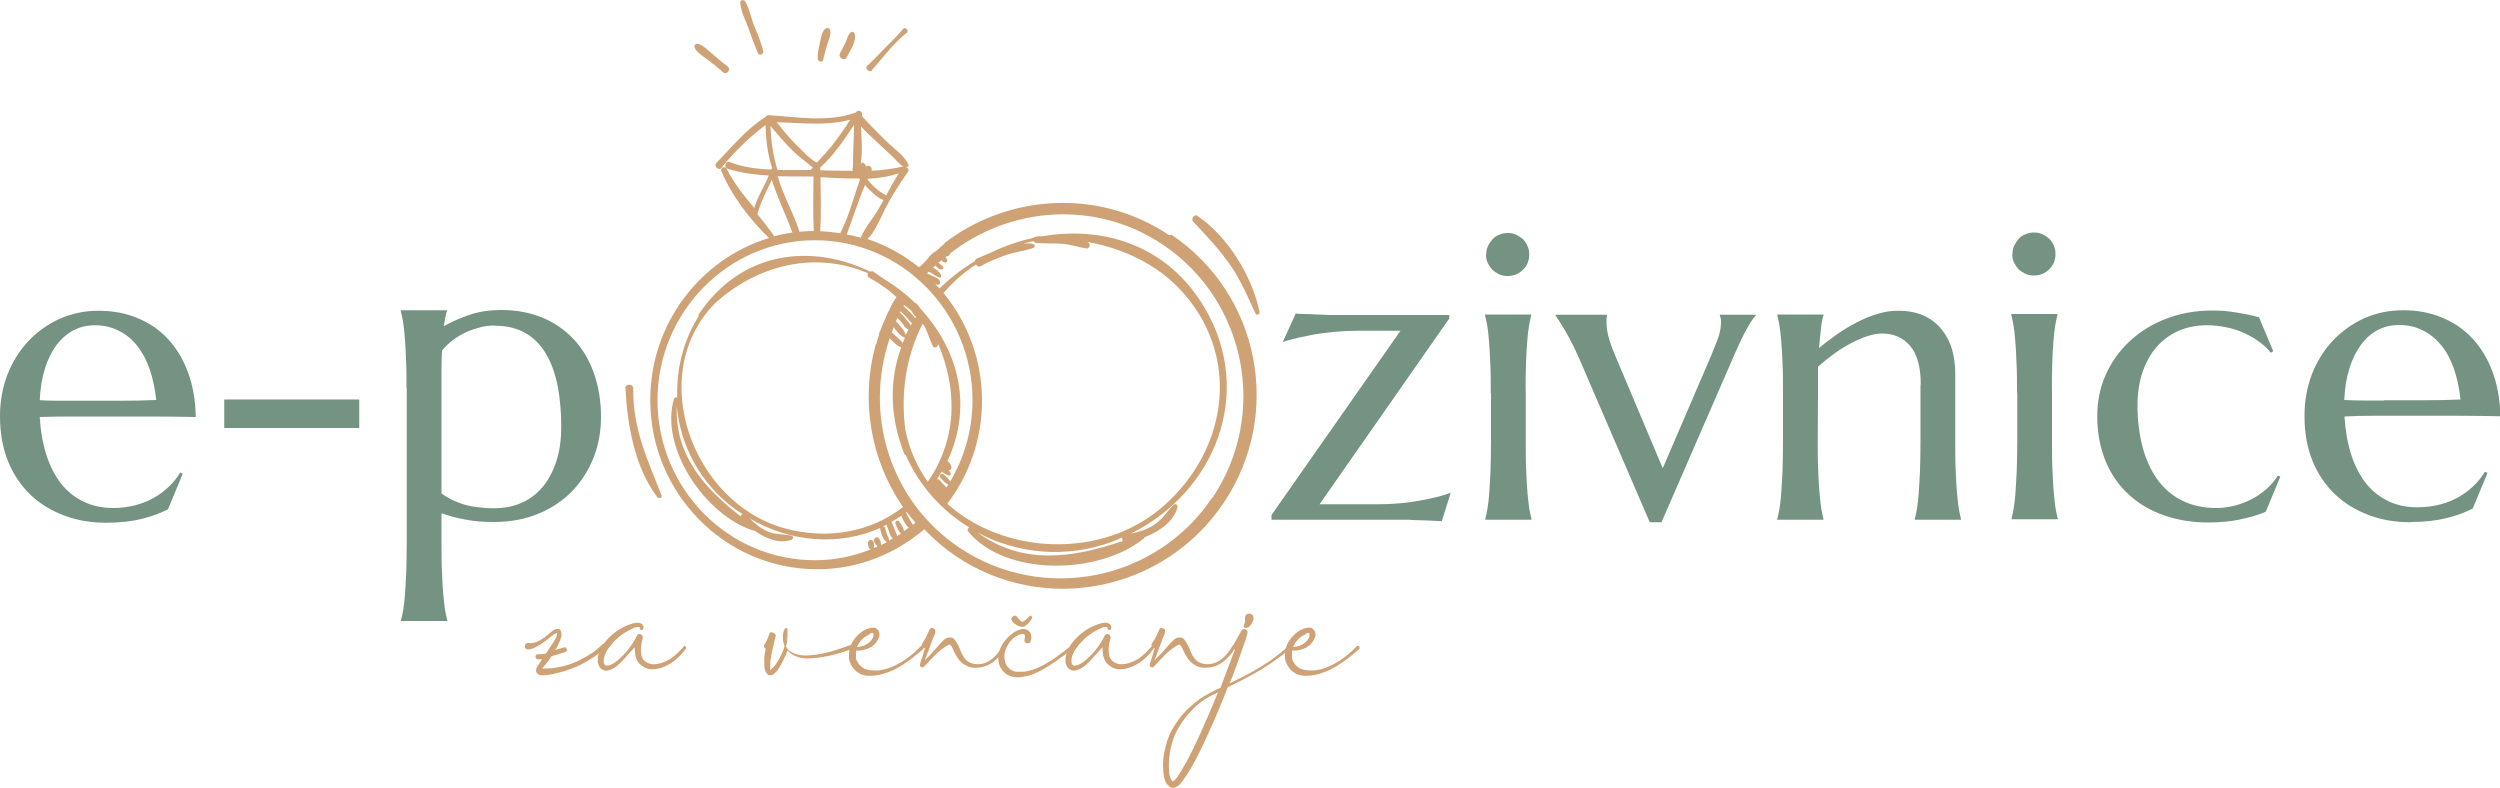 <svg xmlns="http://www.w3.org/2000/svg" id="Layer_2" viewBox="0 0 100 31.51"><defs><style>.cls-1{fill:#cea274;}.cls-2{fill:#749383;}</style></defs><g id="Layer_1-2"><g><path class="cls-1" d="M46.77,9.41c-2.8-1.88-6.41-1.65-8.96,.29,0,0,0,0,0,0,0,0-.01,.01-.02,.02,0,0,0,.01-.01,.02-.02,.02-.04,.04-.06,.06-.03,.03-.07,.06-.1,.08,0,0-.02,.02-.02,.02-.08,.09-.17,.16-.27,.21-.06,.05-.11,.11-.17,.16,0,0,0,0,0,.01-.07,.09-.14,.17-.21,.24-.06,.07-.12,.12-.19,.17-.61-.49-1.31-.88-2.06-1.13,.27-.26,.46-.7,.61-1.01,.28-.59,.64-1.15,1.01-1.68,.06-.08,0-.16-.08-.19,.05,.01,.12-.03,.1-.09-.14-.34-.54-.61-.81-.87-.37-.35-.71-.7-1.05-1.07,0-.01,0-.02,0-.03,0-.02,0-.03,0-.04,.03-.12-.17-.22-.24-.09,0,0,0,.01-.01,.02,0,0-.02,0-.03,0-1.08,.39-2.3,.17-3.41,.1-.06-.02-.14,0-.17,.07-.77,.48-1.33,1.19-1.96,1.83-.13,.13,.09,.34,.2,.2,.5-.63,1.11-1.22,1.76-1.71,.02,.59,.08,1.18,.27,1.74-.02,0-.04,.02-.05,.04-.58-.02-1.16-.1-1.66-.3-.16-.07-.25,.22-.07,.27,.53,.17,1.09,.24,1.64,.27-.17,.44-.45,.84-.58,1.3-.41-.49-.81-.99-1.11-1.58-.06-.11-.26-.03-.21,.09,.39,.96,1.14,1.95,1.91,2.69-2.75,.84-4.75,3.43-4.75,6.48,0,3.73,2.99,6.77,6.68,6.77,1.63,0,3.12-.61,4.28-1.6,.38,.4,.8,.76,1.27,1.08,3.53,2.37,8.33,1.41,10.71-2.14,2.38-3.55,1.44-8.35-2.09-10.72Zm-11.6-1.1c-.22,.4-.57,.78-.74,1.2-.18-.05-.37-.1-.56-.13,.24-.66,.46-1.33,.73-1.98,.06,.07,.12,.14,.19,.2,.14,.14,.34,.33,.55,.4-.06,.1-.11,.21-.17,.31Zm.27-.5c-.05-.03-.11-.06-.16-.09-.14-.09-.27-.2-.39-.32-.07-.07-.13-.15-.19-.22,0-.01,0-.02,.01-.03,.42-.02,.84-.08,1.24-.22-.18,.29-.35,.59-.51,.9Zm-1.01-2.76c.22,.24,.46,.46,.7,.68,.19,.18,.39,.36,.58,.54,.14,.14,.27,.3,.44,.41-.02-.01-.04-.02-.07-.01-.41,.09-.81,.14-1.22,.16,.06-.14-.13-.27-.22-.17-.01-.07-.06-.13-.11-.15-.04-.02-.08,0-.1,.03,.08-.47,.03-.99,.01-1.47Zm-.06,2.09s.02,.03,.03,.04c-.26,.71-.43,1.45-.78,2.12,0,0,0,.02,0,.03-.27-.04-.54-.07-.81-.08,.04-.72,.02-1.44,.01-2.16,.51,.02,1.04,.06,1.56,.05Zm-.21-2.12c0,.56-.05,1.11-.04,1.66-.03,.04-.03,.09,0,.15h0c-.43,0-.87,0-1.31-.02,0-.04,0-.07,0-.11,.52-.47,.96-1.1,1.34-1.69Zm-.16-.22c-.22,.35-.46,.69-.72,1.02-.18,.23-.39,.45-.59,.67-.02,0-.03,0-.05,0-.31-.19-.57-.48-.82-.73-.27-.27-.51-.56-.75-.87,.97,.02,1.98,.16,2.92-.1Zm-1.45,4.44c-.19,0-.38,.01-.57,.03-.24-.76-.66-1.45-.87-2.22,.4,.01,.81,.01,1.21,.01,.07,0,.14,0,.22,0,0,.72-.03,1.45,.01,2.16Zm-.92-3.29c.27,.29,.59,.5,.88,.75-.03,.03-.05,.07-.08,.1-.04,0-.08,0-.12,0-.38,0-.79,.01-1.21,0-.18-.58-.26-1.16-.28-1.76,.26,.31,.52,.61,.8,.9Zm-1.34,2.62s.02-.03,.02-.05c.13-.47,.36-.89,.56-1.33,.23,.72,.56,1.4,.83,2.11-.25,.04-.49,.08-.73,.15-.21-.31-.44-.59-.67-.88Zm4.95,13.22c-.01-.1-.02-.18-.09-.26-.09-.12-.26,.05-.17,.17,.04,.05,.07,.11,.12,.16,0,0,0,0,0,0-.05,.02-.1,.04-.15,.06,.02-.07,0-.14,0-.21,0-.15-.23-.15-.23,0,0,.1,.01,.22,.1,.27-.69,.27-1.43,.43-2.22,.43-3.48,0-6.3-2.87-6.3-6.4s2.83-6.4,6.3-6.4,6.3,2.87,6.3,6.4c0,1.19-.33,2.29-.89,3.25-.06-.11-.16-.19-.26-.28-.09-.08-.21,.04-.13,.13,.09,.1,.18,.22,.31,.27-.02,.04-.05,.08-.07,.12,0,0-.02-.02-.03-.03-.09-.09-.17-.18-.25-.27-.03-.03-.07-.04-.11-.02,.07-.1,.14-.21,.2-.32,.08,.07,.18,.13,.28,.16,.05,.01,.1-.03,.08-.08-.02-.05-.05-.1-.09-.14,.04,.01,.1,0,.11-.05,.02-.13-.05-.23-.15-.31,1.06-2.29,.37-4.53-1.08-6.09-.04-.06-.08-.11-.12-.17-.02-.03-.05-.05-.08-.05-.38-.37-.81-.7-1.26-.97-.14-.1-.29-.19-.42-.29-.04-.03-.09-.03-.12,0-2.28-1.11-5.12-.9-6.87,1.7-.02,.02-.02,.05,0,.07-.63,1-.9,2.15-.86,3.27-.04-.03-.11-.02-.13,.04-.59,1.98,1.28,4.68,3.17,5.27,.02,0,.03,0,.04,0,.45,.32,1.01,.55,1.49,.37,.07-.03,.09-.14,0-.16-.29-.07-.58-.04-.87-.14-.31-.11-.57-.32-.8-.55,1.67,.98,3.61,1.09,5.22,.38,0,.02,0,.04,0,.06,.05,.16,.1,.42,.26,.5,0,0,.01,0,.02,0-.07,.04-.15,.07-.22,.11Zm6.06-12.04c-.12-.02-.25-.02-.37-.01,.14-.03,.27-.07,.42-.09,.02,.04,.05,.06,.1,.07,.33,.02,.66,.01,1,.03,.35,.02,.66,.13,1,.19,.13,.02,.19-.17,.08-.24-.01,0-.02-.01-.03-.02,1.4,.24,2.74,.89,3.67,1.86,2.46,2.58,2.03,6.37-.65,8.72-2.44,2.13-6.36,1.93-8.63-.11,.87-1.14,1.39-2.57,1.39-4.12,0-1.64-.58-3.14-1.54-4.31,.37-.43,.8-.82,1.3-1.14,.04,.07,.11,.11,.2,.06,.3-.17,.62-.3,.95-.42,.37-.14,.76-.17,1.14-.3,.08-.03,.08-.14,0-.15Zm3.61,11.89c-2.01,.68-3.99,.98-5.81-.34,1.6,.86,3.56,1.05,5.41,.36,.13-.05,.25-.11,.38-.16-.01,.05,0,.1,.02,.14Zm-9.73-8.36c-.02,.1-.04,.2-.08,.29-.01,.04-.02,.09-.03,.13,0,.03-.02,.06-.04,.08-.62,2.23-.21,4.62,1.09,6.5-1.26,.99-2.99,1.33-4.74,.85-3.66-1-5.58-6.12-2.79-8.99,0,0,0,0,0,0,1.7-1.55,4.03-2.12,6.13-1.21-.03,.06-.02,.14,.05,.18,.27,.14,.51,.31,.76,.49,.12,.09,.23,.19,.33,.29-.02,.02-.04,.05-.06,.08-.04,.07-.08,.13-.12,.2,0,0,0,0,0,0-.04,.08-.08,.16-.11,.24,0,.02-.02,.02-.03,.04-.08,.19-.17,.38-.25,.57-.03,.08-.06,.16-.09,.24,0,0,0,0-.01,0,0,0,0,0,0,0,0,0,0,.01,0,.02Zm-5.47,7.28s-.08,.04-.09,.09c-1.45-1.13-2.62-2.43-2.55-4.4,.15,1.59,.95,3.11,2.34,4.12,.1,.07,.2,.13,.3,.2Zm6.53-7.9c.08,.08,.15,.2,.24,.27-.02,.03-.04,.07-.05,.1-.04-.09-.11-.17-.18-.25-.08-.1-.16-.19-.25-.28,0-.02,.01-.03,.02-.05,.07,.07,.14,.13,.21,.2Zm-.1-.42s.01-.02,.02-.04c.08,.06,.17,.13,.25,.19,.1,.08,.11,.2,.21,.27,0,0,.02,0,.03,0-.01,.02-.03,.05-.04,.07-.05-.07-.11-.13-.16-.19-.1-.1-.2-.2-.31-.3Zm-.08,.65c.08,.1,.15,.24,.27,.29,0,0,0,0,.01,0-.04,.07-.08,.15-.11,.23-.04-.21-.24-.37-.37-.54,0,0-.01-.01-.02-.02,.02-.04,.03-.09,.06-.13,.05,.06,.11,.11,.16,.17Zm-.31,.2c.12,.16,.25,.34,.42,.41,0,0,.02,0,.03,0-.03,.07-.06,.15-.09,.22-.11-.15-.28-.27-.41-.4-.01-.01-.02-.02-.03-.02,.03-.07,.05-.14,.07-.2Zm1.15-.16s.04,.06,.06,.09c.15,.26,.22,.55,.35,.82,.05,.11,.21,.05,.21-.06,0-.01,0-.02,0-.03,.5,1.14,.68,2.43,.43,3.59-.16,.74-.45,1.38-.84,1.93-.42-.59-.73-1.27-.89-2.04,0,0,0,0,0,0-.21-1.51,.03-3.01,.69-4.29Zm-1.34,8.7s0-.01,0-.02c0-.09-.04-.15-.08-.23-.03-.08-.05-.18-.08-.26-.01-.04-.04-.06-.07-.07,.05-.02,.09-.04,.14-.07,0,.01,0,.02,0,.04,.07,.14,.11,.41,.24,.52-.05,.03-.11,.06-.16,.09Zm.6-.37c0-.14-.11-.27-.18-.39-.06-.1-.21-.01-.16,.09,.06,.13,.11,.28,.22,.38,0,0,0,0,0,0-.05,.04-.11,.07-.16,.1,0-.06-.04-.12-.07-.2-.04-.11-.09-.23-.14-.34,0,0-.01-.02-.02-.02,.14-.08,.27-.16,.4-.25,.08,.16,.16,.37,.3,.48-.07,.05-.13,.1-.2,.14Zm.35-.26c-.02-.06-.06-.11-.1-.18-.06-.1-.12-.21-.17-.32,0,0,.02-.01,.03-.02,.11,.15,.23,.29,.35,.43-.03,.03-.07,.06-.11,.08Zm11.99-1.11c-2.24,3.35-6.78,4.25-10.12,2.02-2.79-1.87-3.83-5.34-2.79-8.38,.13,.14,.28,.31,.46,.36-.46,1.26-.49,2.71,.12,4.26,.01,.03,.04,.05,.06,.05,.54,1.24,1.45,2.23,2.54,2.9-.05,.02-.09,.1-.05,.15,1.49,1.83,5.25,1.74,7.03,.29,.02-.01,.02-.03,.03-.05,.59-.23,1.17-.62,1.32-1.2,.02-.09-.08-.17-.15-.1-.25,.24-.41,.53-.7,.74-.3,.23-.67,.35-1.03,.42,3.39-1.67,4.97-5.63,2.97-9.03-1.48-2.52-4.06-3.29-6.49-2.87-.08,0-.16,0-.24,.01-.04,0-.08,.02-.1,.05-.6,.13-1.18,.33-1.74,.6-.18,.08-.37,.16-.54,.23-.06,.02-.08,.06-.09,.11-.52,.31-.99,.68-1.41,1.09-.05-.06-.11-.11-.17-.17,.05,.02,.1,.03,.14,.01,.03-.01,.06-.04,.06-.08,0-.15-.24-.23-.36-.28-.06-.03-.11-.06-.17-.08,.02-.03,.05-.05,.07-.07,.15,.06,.26,.17,.41,.23,.07,.03,.1-.05,.08-.1-.06-.13-.18-.23-.32-.29,.03-.03,.07-.06,.1-.09,0,0,0,0,0,.01,.07,.08,.13,.14,.25,.15,.05,0,.09-.06,.06-.1-.05-.07-.12-.11-.19-.17,0,0,0,0,0,0,.04-.03,.08-.07,.12-.1,.01,.02,.03,.03,.04,.05,.02,.02,.07,.04,.1,.04,.05,.02,.1-.04,.09-.09-.01-.04-.04-.09-.07-.13,0,0,.02-.01,.03-.02,.04-.01,.09-.02,.12-.05,.02-.01,.02-.04,.02-.06,2.42-1.9,5.85-2.16,8.53-.36,3.33,2.24,4.22,6.78,1.98,10.12Z"></path><path class="cls-1" d="M28.26,2.35c.22,.18,.45,.34,.65,.53,.16,.15,.36-.11,.18-.24-.22-.15-.42-.34-.63-.51-.17-.14-.35-.35-.58-.38-.07,0-.12,.08-.1,.14,.07,.2,.31,.33,.47,.46Z"></path><path class="cls-1" d="M30.32,2.13c.05,.12,.25,.03,.21-.09-.09-.35-.23-.69-.37-1.03-.13-.32-.18-.67-.36-.96-.05-.08-.2-.05-.19,.05,.02,.35,.19,.66,.31,.98,.12,.35,.25,.7,.4,1.05Z"></path><path class="cls-1" d="M32.93,2.38c.03-.17,.09-.34,.13-.51,.05-.18,.21-.5,.14-.68-.03-.06-.09-.09-.15-.06-.19,.09-.23,.47-.27,.66-.04,.18-.09,.37-.07,.56,0,.12,.2,.17,.23,.03Z"></path><path class="cls-1" d="M33.87,2.29c.12-.25,.42-.67,.31-.95-.03-.07-.1-.09-.16-.04-.11,.1-.13,.25-.19,.38-.07,.16-.15,.3-.23,.45-.09,.18,.18,.34,.27,.16Z"></path><path class="cls-1" d="M25.02,15.54c.07,1.46,.37,3.15,1.27,4.34,.06,.08,.22,.04,.17-.07-.57-1.46-1.15-2.65-1.13-4.27,0-.2-.33-.2-.32,0Z"></path><path class="cls-1" d="M47.91,8.64c-.14-.1-.29,.11-.18,.23,.55,.58,1.07,1.13,1.52,1.79,.4,.58,.67,1.25,.97,1.88,.05,.1,.18,.03,.16-.07-.29-1.41-1.27-3.02-2.48-3.83Z"></path><path class="cls-1" d="M34.88,2.8c.44-.5,.87-1.08,1.39-1.49,.11-.09-.07-.26-.15-.15-.23,.29-.52,.55-.78,.82-.21,.22-.42,.44-.64,.64-.13,.11,.07,.31,.19,.19Z"></path></g><g><g><path class="cls-2" d="M52.78,20.17h2.37c.42,0,.8-.03,1.15-.07,.35-.05,.66-.1,.91-.16,.3-.06,.57-.14,.82-.23l-.36,1.14c-.06,0-.17-.01-.33-.02-.16,0-.32-.02-.5-.02-.17,0-.34-.01-.49-.02-.15,0-.26,0-.31,0h-5.18s0-.19,0-.19l5.16-7.37h-1.67c-.44,0-.85,.03-1.22,.07s-.69,.1-.96,.16c-.32,.06-.61,.14-.86,.22l.52-1.14c.06,.01,.17,.02,.33,.02,.16,0,.32,.01,.5,.02,.18,0,.34,.01,.49,.02,.15,0,.26,0,.32,0h4.5s0,.14,0,.14l-5.18,7.42Z"></path><path class="cls-2" d="M59.63,15.72c0-.45,0-.85-.02-1.19-.01-.34-.03-.63-.05-.88-.02-.25-.04-.45-.07-.62-.03-.17-.06-.3-.09-.42v-.03s1.85,0,1.85,0v.03c-.03,.11-.06,.25-.09,.42-.03,.17-.05,.37-.07,.62-.02,.25-.04,.54-.05,.88-.01,.34-.02,.73-.01,1.19v1.93c0,.45,0,.85,.02,1.19,.01,.34,.03,.63,.05,.88,.02,.25,.05,.45,.07,.62,.03,.17,.06,.3,.09,.42v.03s-1.85,0-1.85,0v-.03c.03-.11,.06-.25,.09-.42,.03-.17,.05-.37,.07-.62,.02-.25,.03-.54,.05-.88,.01-.34,.02-.73,.02-1.19v-1.93Zm-.18-5.55c0-.12,.02-.23,.07-.33s.11-.19,.18-.27c.07-.08,.16-.14,.27-.18,.1-.05,.22-.07,.34-.07s.24,.02,.34,.07c.1,.05,.19,.11,.27,.18,.08,.08,.14,.17,.18,.27,.05,.1,.07,.21,.07,.33,0,.25-.08,.45-.25,.62s-.37,.25-.62,.25c-.12,0-.24-.02-.34-.07-.1-.05-.19-.11-.27-.18-.07-.08-.13-.17-.18-.27s-.07-.22-.07-.34Z"></path><path class="cls-2" d="M64.28,12.59v.03s-.02,.07-.02,.12c0,.05,0,.1,0,.14,0,.17,.02,.35,.07,.55,.05,.2,.13,.45,.26,.75l1.92,4.55,1.93-4.49c.08-.2,.16-.41,.26-.65,.09-.23,.14-.47,.14-.71,0-.07,0-.13-.02-.17-.01-.05-.02-.08-.03-.09v-.03s1.44,0,1.44,0v.03c-.1,.1-.22,.28-.36,.54-.15,.26-.3,.58-.47,.97l-2.94,6.76h-.47s-2.74-6.36-2.74-6.36c-.1-.23-.2-.46-.31-.68-.11-.22-.21-.41-.31-.58-.1-.17-.19-.31-.26-.43-.07-.11-.13-.19-.15-.22v-.03s2.09,0,2.09,0Z"></path><path class="cls-2" d="M76.83,15.38c0-.7-.14-1.22-.43-1.55-.28-.33-.66-.49-1.14-.49-.17,0-.36,.04-.58,.11-.21,.07-.43,.17-.66,.29s-.45,.26-.67,.42c-.22,.16-.43,.33-.63,.51v1.05s-.01,1.93-.01,1.93c0,.45,0,.85,.02,1.19,.01,.34,.03,.63,.05,.88,.02,.25,.05,.45,.07,.62,.03,.17,.06,.3,.09,.42v.03s-1.85,0-1.85,0v-.03c.03-.11,.06-.25,.09-.42,.03-.17,.05-.37,.07-.62,.02-.25,.03-.54,.05-.88,.01-.34,.02-.73,.02-1.19v-1.93c0-.45,0-.85-.02-1.19-.01-.34-.03-.63-.05-.88-.02-.25-.04-.45-.07-.62-.03-.17-.06-.3-.09-.42v-.03s1.85,0,1.85,0v.03c-.04,.13-.08,.3-.1,.51-.02,.21-.05,.47-.08,.8,.22-.18,.45-.36,.71-.54,.25-.18,.52-.34,.79-.48,.27-.14,.55-.26,.83-.34,.28-.09,.56-.13,.83-.13,.42,0,.77,.07,1.06,.21,.29,.14,.53,.33,.71,.57,.18,.23,.32,.5,.4,.8,.08,.3,.12,.61,.12,.92v2.72c0,.45,0,.85,.02,1.19,.01,.34,.03,.63,.05,.88,.02,.25,.05,.45,.07,.62,.03,.17,.06,.3,.09,.42v.03s-1.85,0-1.85,0v-.03c.03-.11,.06-.25,.09-.42,.03-.17,.05-.37,.07-.62,.02-.25,.03-.54,.05-.88,.01-.34,.02-.73,.02-1.19v-2.26Z"></path><path class="cls-2" d="M80.68,15.7c0-.45,0-.85-.02-1.19-.01-.34-.03-.63-.05-.88-.02-.25-.04-.45-.07-.62-.03-.17-.06-.3-.09-.42v-.03s1.85,0,1.85,0v.03c-.03,.11-.06,.25-.09,.42-.03,.17-.05,.37-.07,.62-.02,.25-.04,.54-.05,.88-.01,.34-.02,.73-.01,1.19v1.93c0,.45,0,.85,.02,1.19,.01,.34,.03,.63,.05,.88,.02,.25,.05,.45,.07,.62,.03,.17,.06,.3,.09,.42v.03s-1.85,0-1.85,0v-.03c.03-.11,.06-.25,.09-.42,.03-.17,.05-.37,.07-.62,.02-.25,.03-.54,.05-.88,.01-.34,.02-.73,.02-1.19v-1.93Zm-.18-5.55c0-.12,.02-.23,.07-.33s.11-.19,.18-.27c.07-.08,.16-.14,.27-.18,.1-.05,.22-.07,.34-.07s.24,.02,.34,.07c.1,.05,.19,.11,.27,.18,.08,.08,.14,.17,.18,.27,.05,.1,.07,.21,.07,.33,0,.25-.08,.45-.25,.62s-.37,.25-.62,.25c-.12,0-.24-.02-.34-.07-.1-.05-.19-.11-.27-.18-.07-.08-.13-.17-.18-.27s-.07-.22-.07-.34Z"></path><path class="cls-2" d="M91.22,19.05l-.59,1.42c-.14,.06-.31,.12-.5,.18-.19,.05-.38,.1-.58,.14s-.4,.07-.6,.08c-.2,.02-.39,.03-.58,.03-.65,0-1.24-.09-1.79-.28-.55-.19-1.02-.46-1.42-.83-.4-.36-.71-.81-.93-1.33-.22-.53-.34-1.13-.34-1.81,0-.6,.11-1.16,.35-1.68,.23-.51,.55-.96,.97-1.34,.41-.38,.9-.68,1.46-.89,.56-.21,1.17-.32,1.82-.32,.3,0,.62,.02,.96,.08,.34,.05,.65,.12,.91,.19l.57,1.36-.1,.06c-.13-.17-.29-.32-.48-.45-.18-.14-.39-.25-.61-.35-.22-.1-.45-.17-.7-.22-.25-.05-.5-.08-.75-.08-.42,0-.79,.07-1.14,.22-.34,.15-.63,.36-.88,.64-.24,.28-.44,.62-.57,1.02-.14,.4-.2,.86-.2,1.37,0,.58,.07,1.11,.2,1.61,.13,.5,.33,.93,.58,1.29,.26,.36,.58,.65,.98,.85,.39,.2,.85,.31,1.38,.31,.25,0,.49-.03,.73-.09,.24-.06,.47-.15,.69-.26,.22-.11,.41-.25,.6-.41,.18-.16,.33-.34,.46-.54l.1,.05Z"></path><path class="cls-2" d="M96.43,20.89c-.59,0-1.15-.09-1.66-.28s-.97-.46-1.35-.82c-.38-.36-.69-.8-.91-1.33-.22-.53-.33-1.14-.33-1.82,0-.6,.1-1.16,.3-1.68,.2-.51,.48-.96,.84-1.34,.36-.38,.77-.67,1.25-.89,.48-.21,.99-.32,1.55-.32s1.06,.09,1.53,.28c.47,.19,.88,.46,1.22,.82s.62,.8,.82,1.33c.2,.53,.31,1.13,.33,1.81-.6-.01-1.2-.02-1.81-.02s-1.23,0-1.88,0c-.46,0-.92,0-1.36,0-.44,0-.84,.01-1.19,.03,.03,.55,.12,1.06,.26,1.5,.14,.45,.34,.83,.58,1.15,.25,.32,.55,.56,.9,.73,.35,.17,.76,.26,1.2,.25,.31,0,.6-.04,.88-.11,.27-.07,.52-.17,.75-.3s.42-.28,.6-.45c.18-.17,.32-.36,.45-.56l.1,.05-.59,1.42c-.29,.15-.63,.28-1.03,.38s-.88,.16-1.44,.16Zm-1.07-4.88c.53,0,1.07,0,1.6,0,.54,0,1.02-.01,1.46-.03-.05-.46-.14-.88-.27-1.25-.13-.37-.3-.68-.51-.93s-.45-.45-.74-.59c-.28-.14-.59-.21-.94-.21-.31,0-.59,.07-.85,.2-.26,.14-.48,.33-.67,.59-.19,.26-.35,.57-.46,.94-.12,.37-.19,.79-.21,1.27,.24,.01,.49,.02,.76,.02h.83Z"></path></g><g><path class="cls-2" d="M4.25,20.91c-.59,0-1.15-.09-1.66-.28s-.97-.46-1.35-.82c-.38-.36-.69-.8-.91-1.34-.22-.53-.33-1.14-.33-1.82,0-.6,.1-1.16,.3-1.67,.2-.51,.48-.96,.84-1.34,.36-.38,.77-.67,1.25-.89,.48-.21,.99-.32,1.55-.32s1.06,.09,1.53,.28c.47,.19,.88,.46,1.22,.82s.62,.8,.82,1.34c.2,.53,.31,1.13,.32,1.81-.6-.01-1.2-.02-1.81-.02s-1.23,0-1.88,0c-.46,0-.92,0-1.36,0-.44,0-.84,.01-1.19,.02,.03,.55,.12,1.06,.26,1.5,.14,.45,.34,.83,.58,1.15,.25,.32,.55,.56,.9,.73,.35,.17,.76,.26,1.2,.26,.31,0,.6-.04,.88-.11,.27-.07,.52-.17,.75-.3s.42-.28,.6-.45c.18-.17,.33-.36,.45-.56l.1,.05-.59,1.42c-.29,.15-.63,.28-1.03,.38s-.88,.16-1.44,.16Zm-1.06-4.88c.53,0,1.07,0,1.6,0,.54,0,1.02-.01,1.46-.03-.05-.46-.14-.88-.27-1.25-.13-.37-.3-.68-.51-.94s-.45-.45-.74-.59c-.28-.14-.59-.21-.94-.21-.31,0-.59,.07-.85,.2-.26,.14-.48,.33-.68,.59-.19,.26-.35,.57-.46,.94-.12,.37-.19,.79-.21,1.27,.24,.01,.49,.02,.76,.02h.83Z"></path><path class="cls-2" d="M8.97,17.12v-1.14h5.4v1.14h-5.4Z"></path><path class="cls-2" d="M16.26,15.55c0-.45,0-.85-.02-1.19-.01-.34-.03-.63-.05-.88-.02-.25-.04-.45-.07-.62-.03-.17-.06-.3-.09-.42v-.03h1.85v.03c-.03,.08-.05,.17-.07,.27-.02,.1-.04,.22-.06,.34,.31-.18,.66-.33,1.04-.46,.38-.13,.8-.19,1.27-.19,.59,0,1.13,.1,1.62,.3,.49,.2,.91,.49,1.26,.86,.35,.37,.62,.82,.81,1.35,.19,.53,.29,1.12,.29,1.77,0,.55-.09,1.08-.28,1.58s-.47,.95-.83,1.34c-.37,.39-.81,.7-1.35,.93-.53,.23-1.15,.35-1.84,.35-.42,0-.79-.03-1.14-.1-.34-.06-.66-.15-.94-.25v1.17c0,.45,0,.85,.02,1.19,.01,.34,.03,.63,.05,.88,.02,.25,.05,.45,.07,.62,.03,.17,.06,.3,.09,.42v.03h-1.85v-.03c.03-.11,.06-.25,.09-.42,.03-.17,.05-.37,.07-.62,.02-.25,.03-.54,.05-.88,.01-.34,.02-.73,.02-1.19v-6.19Zm3.52-2.53c-.18,0-.37,.02-.56,.07-.19,.05-.38,.11-.56,.19-.18,.08-.36,.19-.53,.31-.17,.13-.32,.27-.45,.43-.01,.2-.02,.43-.02,.69,0,.26,0,.54,0,.84v4.19c.11,.08,.23,.15,.36,.22s.28,.13,.45,.19c.17,.06,.36,.1,.57,.13,.21,.03,.44,.05,.7,.05,.42,0,.79-.07,1.13-.22,.34-.15,.62-.37,.85-.65,.23-.28,.41-.63,.54-1.03,.13-.41,.19-.86,.19-1.38,0-.58-.05-1.11-.14-1.6-.1-.49-.25-.92-.46-1.28-.21-.36-.48-.64-.82-.84-.34-.2-.75-.3-1.23-.3Z"></path></g></g><g><g><path class="cls-1" d="M24.2,25.85s.03,.06,0,.09c-.21,.17-.41,.33-.62,.45-.22,.14-.44,.25-.68,.34-.21,.08-.46,.16-.73,.22-.13,.03-.26,.05-.39,.06-.03,0-.06,0-.1,0h-.08s-.06-.03-.09-.05c-.06-.05-.08-.12-.06-.19,0-.03,.02-.07,.06-.13,.04-.07,.1-.16,.17-.27-.06,0-.11,0-.16,0-.06,0-.1-.03-.1-.1s.03-.1,.1-.1c.11,0,.22,0,.32-.03,0,0,.02-.03,.04-.06,.02-.03,.04-.06,.05-.08,.08-.12,.15-.22,.2-.3,.08-.13,.14-.23,.15-.31v-.06s0,0,0,0c-.01,0-.03,0-.04,0-.02,.01-.05,.03-.08,.04-.01,.01-.11,.09-.29,.23-.13,.1-.24,.17-.32,.22-.14,.08-.27,.14-.4,.16h0s-.07,0-.1-.02c-.03-.02-.05-.05-.05-.09,0-.04,0-.07,.02-.1s.05-.05,.08-.05c.02,0,.04,0,.05,0,.09,.02,.2,0,.33-.05,.1-.04,.2-.11,.31-.18l.15-.12c.07-.06,.12-.1,.14-.12,.04-.03,.07-.04,.09-.06,.05-.03,.1-.04,.14-.03,.02,0,.04,0,.05,0,0,0,.01,.01,.02,.02h.02s.03,.05,.04,.08c.01,.04,.02,.08,.02,.13,0,.06-.02,.13-.05,.21-.02,.05-.05,.11-.08,.18-.03,.06-.06,.14-.12,.22,.03,0,.05-.01,.06-.02,.12-.03,.21-.06,.28-.08,.06-.02,.1,0,.12,.06,.02,.06,0,.1-.06,.12-.07,.02-.16,.05-.28,.09-.12,.03-.21,.06-.27,.08-.08,.13-.2,.29-.36,.47,0,0,0,.01,0,.02,.03,0,.05,0,.07,0,.12,0,.24,0,.37-.02,.23-.03,.46-.08,.71-.17,.24-.09,.46-.2,.67-.33,.21-.12,.4-.27,.58-.45,.03-.03,.06-.02,.1,0Zm-2.52,.96h0Z"></path><path class="cls-1" d="M27.42,25.85s.04,.05,.02,.09c-.17,.23-.35,.42-.56,.56-.26,.17-.51,.26-.76,.27-.08,0-.15,0-.21-.02-.07-.02-.14-.05-.2-.1-.14-.08-.23-.2-.27-.35-.04-.12-.05-.25-.05-.41-.3,.33-.47,.52-.52,.57-.08,.08-.16,.15-.22,.2-.11,.08-.21,.13-.3,.15-.07,.02-.14,.02-.19,0-.07-.02-.13-.06-.18-.13-.03-.05-.05-.11-.07-.18,0-.04,0-.07,0-.11,0-.03,0-.06,0-.08,.03-.2,.12-.4,.26-.59,.12-.15,.26-.3,.44-.43,.18-.14,.36-.23,.54-.3,.11-.04,.21-.07,.31-.08,.08,0,.14,0,.18,.03,.04,.02,.07,.05,.09,.09,.01,.03,.02,.07,0,.12,0,.04-.03,.05-.08,.05-.03,0-.05-.02-.06-.06h0s0-.03,0-.04c0,0,0-.01-.02-.02-.02,0-.05,0-.1,0-.07,.01-.15,.05-.25,.1-.16,.08-.32,.18-.47,.3-.14,.12-.27,.26-.38,.41-.12,.15-.19,.31-.22,.47,0,0,0,.03,0,.06v.05s0,.06,.02,.09c.02,.03,.04,.05,.06,.06,.03,0,.05,0,.09,0,.07-.01,.15-.04,.24-.1,.07-.04,.14-.1,.22-.17,.3-.27,.53-.58,.7-.93,.05-.07,.11-.08,.18-.03,.04,.03,.06,.08,.05,.14-.04,.14-.06,.25-.07,.36-.01,.13,0,.24,.02,.34,.03,.1,.08,.18,.17,.24,.09,.06,.19,.1,.3,.1,.21,0,.44-.07,.68-.21,.19-.13,.37-.3,.54-.5,.03-.03,.05-.04,.09,0Z"></path><path class="cls-1" d="M34.17,25.86s0,.07-.04,.08h0c-.35,.13-.65,.22-.91,.28-.38,.08-.7,.12-.96,.12-.19-.01-.34-.05-.47-.11-.12-.05-.21-.13-.29-.22-.03,.11-.08,.22-.14,.34-.07,.15-.15,.3-.24,.43-.06,.09-.13,.15-.18,.19-.03,.02-.05,.03-.08,.04-.02,0-.04,0-.07,0s-.05,0-.08-.03c-.01,0-.02-.02-.03-.03v-.02s-.03-.02-.04-.03c0-.02-.02-.04-.03-.08-.03-.07-.04-.16-.04-.26,0-.06,0-.15,0-.25,.01-.11,.03-.23,.06-.36-.01,0-.02-.01-.03-.02-.06-.06-.06-.12,0-.18h0s.03-.04,.04-.08c.02-.03,.04-.06,.05-.1,.03-.06,.05-.13,.08-.2h0s0-.03,0-.03c.01-.03,.04-.05,.08-.05s.08,.02,.13,.05c.04,.03,.06,.07,.04,.11h0s0,.04,0,.04l-.02,.06-.03,.12-.05,.22c-.04,.16-.07,.31-.09,.45-.01,.07-.02,.14-.02,.22,0,.08,0,.15,0,.2,0,.02,0,.03,0,.04,.04-.03,.1-.07,.15-.14,.09-.1,.17-.23,.25-.39,.08-.15,.14-.29,.17-.43-.06-.15-.08-.31-.06-.47,.01-.04,.02-.09,.03-.13,.01-.03,.02-.04,.03-.06,0-.01,.01-.02,.01-.03,0,0,0-.02,.01-.02s.01,0,.02,0h0s.02,0,.03,0c.01,0,.02,0,.03,0,0,0,.01,0,.02,0,0,0,0,.02,0,.03v.02s0,.03,0,.03c0,.02,0,.04,0,.06,0,.05,0,.09,0,.13,0,.15-.01,.3-.06,.46,.06,.12,.16,.2,.29,.26,.12,.06,.27,.09,.44,.1,.26,0,.56-.03,.92-.12,.28-.07,.58-.17,.9-.29,.04-.02,.07,0,.08,.03Zm-2.7-.23c0-.08,0-.15,0-.22v-.02h0v.02c-.01,.08-.02,.15,0,.22Z"></path><path class="cls-1" d="M36.93,25.86s.03,.06,0,.1c-.15,.14-.26,.22-.31,.26-.09,.08-.2,.16-.32,.24-.23,.17-.46,.3-.7,.4-.3,.12-.57,.18-.81,.17-.07,0-.14,0-.21-.02-.05-.01-.08-.02-.11-.03-.04-.01-.08-.03-.12-.06-.14-.08-.24-.2-.31-.34-.04-.07-.06-.14-.08-.22,0-.07,0-.14,0-.22,0-.15,.05-.29,.12-.43,.07-.13,.16-.24,.27-.34,.12-.11,.25-.19,.38-.23,.04-.01,.08-.02,.12-.03,.06,0,.12,0,.16,0,.05,.03,.09,.06,.13,.12,.03,.05,.04,.1,.04,.15,0,.04,0,.08-.03,.13-.02,.05-.04,.08-.05,.11-.04,.07-.09,.13-.14,.17-.1,.1-.23,.16-.39,.2-.1,.03-.21,.04-.33,.03,0,.05,0,.09,0,.13,0,.06,0,.12,0,.17,0,.05,.02,.1,.05,.14,.04,.09,.11,.17,.21,.24,.06,.05,.17,.09,.32,.11,.24,.03,.49,0,.74-.09,.44-.16,.87-.45,1.27-.87,.03-.03,.06-.03,.1,0Zm-2.12-.5c-.23,.1-.4,.25-.5,.46-.01,.01-.02,.03-.03,.06,.08,0,.16-.02,.23-.04,.12-.04,.22-.1,.3-.18,.04-.04,.07-.08,.1-.14,0-.02,.02-.04,.03-.08,0-.03,0-.05,0-.07s0-.04-.03-.05c0,0-.02,0-.04,0-.02,0-.04,0-.07,.02Z"></path><path class="cls-1" d="M40.21,25.93h0c-.09,.14-.16,.24-.22,.3-.09,.1-.18,.19-.28,.26-.12,.08-.23,.14-.34,.17-.12,.04-.24,.05-.39,.05-.14,0-.27-.04-.39-.12-.11-.06-.21-.16-.29-.28-.06-.09-.12-.2-.18-.34-.04-.08-.06-.13-.08-.14-.01-.02-.03-.04-.04-.05h0s0,0,0,0h0s-.01,0-.02,0c-.02,0-.04,.02-.07,.03-.04,.02-.09,.05-.14,.09-.1,.06-.19,.14-.28,.22-.05,.04-.13,.13-.26,.26-.14,.15-.22,.24-.25,.27-.02,.02-.04,.03-.05,.04,0,0-.01,0-.02,0h-.02s-.02,0-.03,0-.02-.01-.03-.02c-.01,0-.02-.02-.03-.03v-.02s0-.02,0-.05l.03-.1c.02-.06,.04-.12,.06-.17,.05-.17,.08-.28,.1-.35,.08-.26,.14-.49,.18-.71l.24,.09c-.05,.12-.09,.21-.13,.27-.03,.06-.05,.11-.08,.14l-.09,.13c-.05,.07-.11,.08-.18,.03-.07-.05-.08-.11-.03-.18l.08-.13s.05-.07,.07-.12c.03-.05,.06-.14,.12-.26h0c.03-.09,.09-.11,.16-.08s.1,.09,.08,.16c-.07,.19-.16,.42-.26,.7l-.13,.35-.07,.17-.03,.08h0s0,0,0,0h0s0-.03-.01-.04c0,0-.02,0-.02,0h-.04l.02-.02s.12-.11,.25-.25c.03-.03,.05-.05,.09-.09s.06-.06,.09-.1c.03-.03,.06-.06,.08-.09,.01-.01,.05-.05,.11-.12s.11-.12,.14-.16c.06-.06,.11-.1,.14-.14,.04-.03,.07-.04,.1-.06,.02,0,.04-.01,.07-.02,.03,0,.06,0,.1,0,.05,0,.1,.03,.14,.08,.03,.03,.05,.06,.07,.1,.03,.05,.06,.1,.1,.17,.08,.21,.13,.32,.14,.33,.06,.12,.13,.2,.2,.26,.08,.06,.18,.1,.3,.12,.24,.03,.45-.03,.65-.17,.09-.07,.18-.15,.26-.25,.08-.1,.14-.19,.2-.29,.02-.04,.05-.05,.09-.02,.04,.02,.05,.05,.03,.09Z"></path><path class="cls-1" d="M42.94,25.85s.02,.06,0,.09h0c-.59,.43-.96,.69-1.13,.78-.23,.14-.44,.24-.64,.3-.12,.03-.23,.05-.35,.07h-.1s-.06,0-.1,0c-.06,0-.13-.02-.19-.04-.13-.04-.24-.12-.33-.23-.09-.11-.14-.23-.16-.37-.02-.13,0-.26,.03-.39,.03-.12,.09-.23,.16-.34,.08-.11,.16-.2,.24-.28,.1-.09,.2-.16,.3-.21,.07-.03,.14-.05,.19-.07h.12s.08,.02,.12,.04c.08,.05,.14,.13,.15,.22,.01,.06,0,.14-.02,.22,0,.03-.02,.05-.03,.06-.02,.02-.04,.03-.06,.03-.02,0-.05,0-.07,0-.02,0-.04-.02-.06-.03-.02-.02-.03-.03-.03-.05,0-.02,0-.04,0-.07,0,0,0-.01,0-.02,.02-.04,.03-.08,.02-.12,0-.03,0-.04-.03-.06,0,0-.02-.01-.03-.02h-.06s-.08,.01-.14,.04c-.19,.09-.34,.23-.44,.43-.06,.1-.09,.19-.11,.28-.02,.1-.02,.2,0,.29,.03,.2,.13,.34,.32,.43,.04,.02,.09,.03,.14,.04h.14c.11,0,.22,0,.33-.03,.2-.04,.41-.13,.62-.24,.32-.17,.68-.43,1.1-.77,.04-.03,.07-.02,.1,0Z"></path><path class="cls-1" d="M46.13,25.85s.04,.05,.02,.09c-.17,.23-.35,.42-.56,.56-.26,.17-.51,.26-.76,.27-.08,0-.15,0-.21-.02-.07-.02-.14-.05-.2-.1-.14-.08-.23-.2-.27-.35-.04-.12-.05-.25-.05-.41-.3,.33-.47,.52-.52,.57-.08,.08-.16,.15-.22,.2-.11,.08-.21,.13-.3,.15-.07,.02-.14,.02-.19,0-.07-.02-.13-.06-.18-.13-.03-.05-.05-.11-.07-.18,0-.04,0-.07,0-.11,0-.03,0-.06,0-.08,.03-.2,.12-.4,.26-.59,.12-.15,.26-.3,.44-.43,.18-.14,.36-.23,.54-.3,.11-.04,.21-.07,.31-.08,.08,0,.14,0,.18,.03,.04,.02,.07,.05,.09,.09,.01,.03,.02,.07,0,.12,0,.04-.03,.05-.08,.05-.03,0-.05-.02-.06-.06h0s0-.03,0-.04c0,0,0-.01-.02-.02-.02,0-.05,0-.1,0-.07,.01-.15,.05-.25,.1-.16,.08-.32,.18-.47,.3-.14,.12-.27,.26-.38,.41-.12,.15-.19,.31-.22,.47,0,0,0,.03,0,.06v.05s0,.06,.02,.09c.02,.03,.04,.05,.06,.06,.03,0,.05,0,.09,0,.07-.01,.15-.04,.24-.1,.07-.04,.14-.1,.22-.17,.3-.27,.53-.58,.7-.93,.05-.07,.11-.08,.18-.03,.04,.03,.06,.08,.05,.14-.04,.14-.06,.25-.07,.36-.01,.13,0,.24,.02,.34,.03,.1,.08,.18,.17,.24,.09,.06,.19,.1,.3,.1,.21,0,.44-.07,.68-.21,.19-.13,.37-.3,.54-.5,.03-.03,.05-.04,.09,0Z"></path><path class="cls-1" d="M49.4,25.93h0c-.09,.14-.16,.24-.22,.3-.09,.1-.18,.19-.28,.26-.12,.08-.23,.14-.34,.17-.12,.04-.24,.05-.39,.05-.14,0-.27-.04-.39-.12-.11-.06-.21-.16-.29-.28-.06-.09-.12-.2-.18-.34-.04-.08-.06-.13-.08-.14-.01-.02-.03-.04-.04-.05h0s0,0,0,0h0s-.01,0-.02,0c-.02,0-.04,.02-.07,.03-.04,.02-.09,.05-.14,.09-.1,.06-.19,.14-.28,.22-.05,.04-.13,.13-.26,.26-.14,.15-.22,.24-.25,.27-.02,.02-.04,.03-.05,.04,0,0-.01,0-.02,0h-.02s-.02,0-.03,0-.02-.01-.03-.02c-.01,0-.02-.02-.03-.03v-.02s0-.02,0-.05l.03-.1c.02-.06,.04-.12,.06-.17,.05-.17,.08-.28,.1-.35,.08-.26,.14-.49,.18-.71l.24,.09c-.05,.12-.09,.21-.13,.27-.03,.06-.05,.11-.08,.14l-.09,.13c-.05,.07-.11,.08-.18,.03-.07-.05-.08-.11-.03-.18l.08-.13s.05-.07,.07-.12c.03-.05,.06-.14,.12-.26h0c.03-.09,.09-.11,.16-.08s.1,.09,.08,.16c-.07,.19-.16,.42-.26,.7l-.13,.35-.07,.17-.03,.08h0s0,0,0,0h0s0-.03-.01-.04c0,0-.02,0-.02,0h-.04l.02-.02s.12-.11,.25-.25c.03-.03,.05-.05,.09-.09s.06-.06,.09-.1c.03-.03,.06-.06,.08-.09,.01-.01,.05-.05,.11-.12s.11-.12,.14-.16c.06-.06,.11-.1,.14-.14,.04-.03,.07-.04,.1-.06,.02,0,.04-.01,.07-.02,.03,0,.06,0,.1,0,.05,0,.1,.03,.14,.08,.03,.03,.05,.06,.07,.1,.03,.05,.06,.1,.1,.17,.08,.21,.13,.32,.14,.33,.06,.12,.13,.2,.2,.26,.08,.06,.18,.1,.3,.12,.24,.03,.45-.03,.65-.17,.09-.07,.18-.15,.26-.25,.08-.1,.14-.19,.2-.29,.02-.04,.05-.05,.09-.02,.04,.02,.05,.05,.03,.09Z"></path><path class="cls-1" d="M51.63,25.85s.03,.06,0,.09c-.52,.42-1.03,.77-1.55,1.05-.25,.14-.53,.29-.83,.43-.03,.01-.08,.04-.14,.07-.19,.5-.38,.94-.55,1.34-.3,.68-.56,1.24-.8,1.68-.19,.35-.37,.62-.52,.81-.03,.04-.06,.07-.1,.1-.05,.04-.1,.06-.14,.08-.08,.03-.15,.02-.21-.03-.04-.03-.09-.07-.13-.13-.04-.06-.07-.15-.1-.25-.01-.08-.02-.16-.03-.25-.03-.31,0-.63,.09-.96,.08-.34,.21-.64,.38-.89,.18-.28,.38-.52,.61-.72,.12-.11,.24-.21,.37-.3,.11-.08,.24-.16,.41-.25,.12-.06,.26-.14,.43-.21,.07-.19,.14-.36,.19-.51,.09-.23,.2-.52,.33-.87,0-.01,.02-.04,.03-.07,.01-.03,.02-.06,.03-.08-.01,0-.02,0-.02,0-.08-.04-.09-.1-.05-.17l.32-.57c.04-.08,.11-.1,.18-.06,.06,.03,.08,.08,.07,.14-.01,.05-.02,.07-.02,.08l-.02,.06-.03,.12-.08,.22c-.05,.15-.1,.29-.15,.43-.08,.23-.18,.52-.32,.88,0,0-.04,.08-.1,.23,0,0,.02-.01,.03-.02h0c.32-.15,.6-.3,.83-.42,.27-.15,.53-.31,.78-.48,.26-.19,.5-.38,.72-.57,.03-.03,.06-.02,.09,0Zm-3.34,2.87c.14-.33,.29-.68,.43-1.03-.12,.06-.22,.11-.3,.15-.28,.15-.52,.33-.72,.54-.19,.19-.38,.43-.55,.72-.15,.24-.25,.51-.32,.83-.07,.32-.09,.62-.07,.89,0,.08,.02,.15,.03,.21,.02,.08,.04,.14,.07,.17,.02,.03,.03,.04,.04,.05h.02s.07-.04,.12-.1c.14-.18,.29-.44,.47-.77,.23-.44,.49-.99,.78-1.67Zm1.62-3.62s-.09,.04-.14,0c-.03-.03-.03-.07,0-.11v-.02s.03-.06,.03-.11c0-.04,0-.09,0-.14,0-.03,0-.06,.02-.09s.03-.04,.06-.06c.03-.01,.05-.02,.08-.03,.05,0,.09,.02,.13,.05,.03,.03,.05,.07,.05,.12,0,.03,0,.05,0,.07-.03,.07-.05,.13-.08,.17-.04,.06-.08,.12-.14,.15Z"></path><path class="cls-1" d="M54.37,25.86s.03,.06,0,.1c-.15,.14-.26,.22-.31,.26-.09,.08-.2,.16-.32,.24-.23,.17-.46,.3-.7,.4-.3,.12-.57,.18-.81,.17-.07,0-.14,0-.21-.02-.05-.01-.08-.02-.11-.03-.04-.01-.08-.03-.12-.06-.14-.08-.24-.2-.31-.34-.04-.07-.06-.14-.08-.22,0-.07,0-.14,0-.22,0-.15,.05-.29,.12-.43,.07-.13,.16-.24,.27-.34,.12-.11,.25-.19,.38-.23,.04-.01,.08-.02,.12-.03,.06,0,.12,0,.16,0,.05,.03,.09,.06,.13,.12,.03,.05,.04,.1,.04,.15,0,.04,0,.08-.03,.13-.02,.05-.04,.08-.05,.11-.04,.07-.09,.13-.14,.17-.1,.1-.23,.16-.39,.2-.1,.03-.21,.04-.33,.03,0,.05,0,.09,0,.13,0,.06,0,.12,0,.17,0,.05,.02,.1,.05,.14,.04,.09,.11,.17,.21,.24,.06,.05,.17,.09,.32,.11,.24,.03,.49,0,.74-.09,.44-.16,.87-.45,1.27-.87,.03-.03,.06-.03,.1,0Zm-2.12-.5c-.23,.1-.4,.25-.5,.46-.01,.01-.02,.03-.03,.06,.08,0,.16-.02,.23-.04,.12-.04,.22-.1,.3-.18,.04-.04,.07-.08,.1-.14,0-.02,.02-.04,.03-.08,0-.03,0-.05,0-.07s0-.04-.03-.05c0,0-.02,0-.04,0-.02,0-.04,0-.07,.02Z"></path></g><path class="cls-1" d="M40.5,24.86h0c-.06-.07-.07-.13,0-.19,.06-.06,.12-.06,.19,0,0,0,0,.01,0,.02,.04,.05,.08,.09,.12,.13,.02,.02,.04,.04,.07,.05,0,0,0,0,.02,0h0s.02,0,.02,0c0,0,.02-.02,.04-.03,.02-.01,.04-.03,.07-.05,.05-.04,.1-.08,.14-.14,.03-.03,.05-.04,.09,0s.04,.05,.02,.09c-.04,.06-.08,.12-.13,.17-.03,.03-.05,.05-.08,.08-.02,.01-.04,.03-.05,.04-.03,.02-.05,.03-.07,.04-.03,0-.06,0-.1,0-.02,0-.04,0-.07-.02-.04-.01-.08-.03-.12-.05-.06-.04-.12-.09-.17-.14Z"></path></g></g></svg>